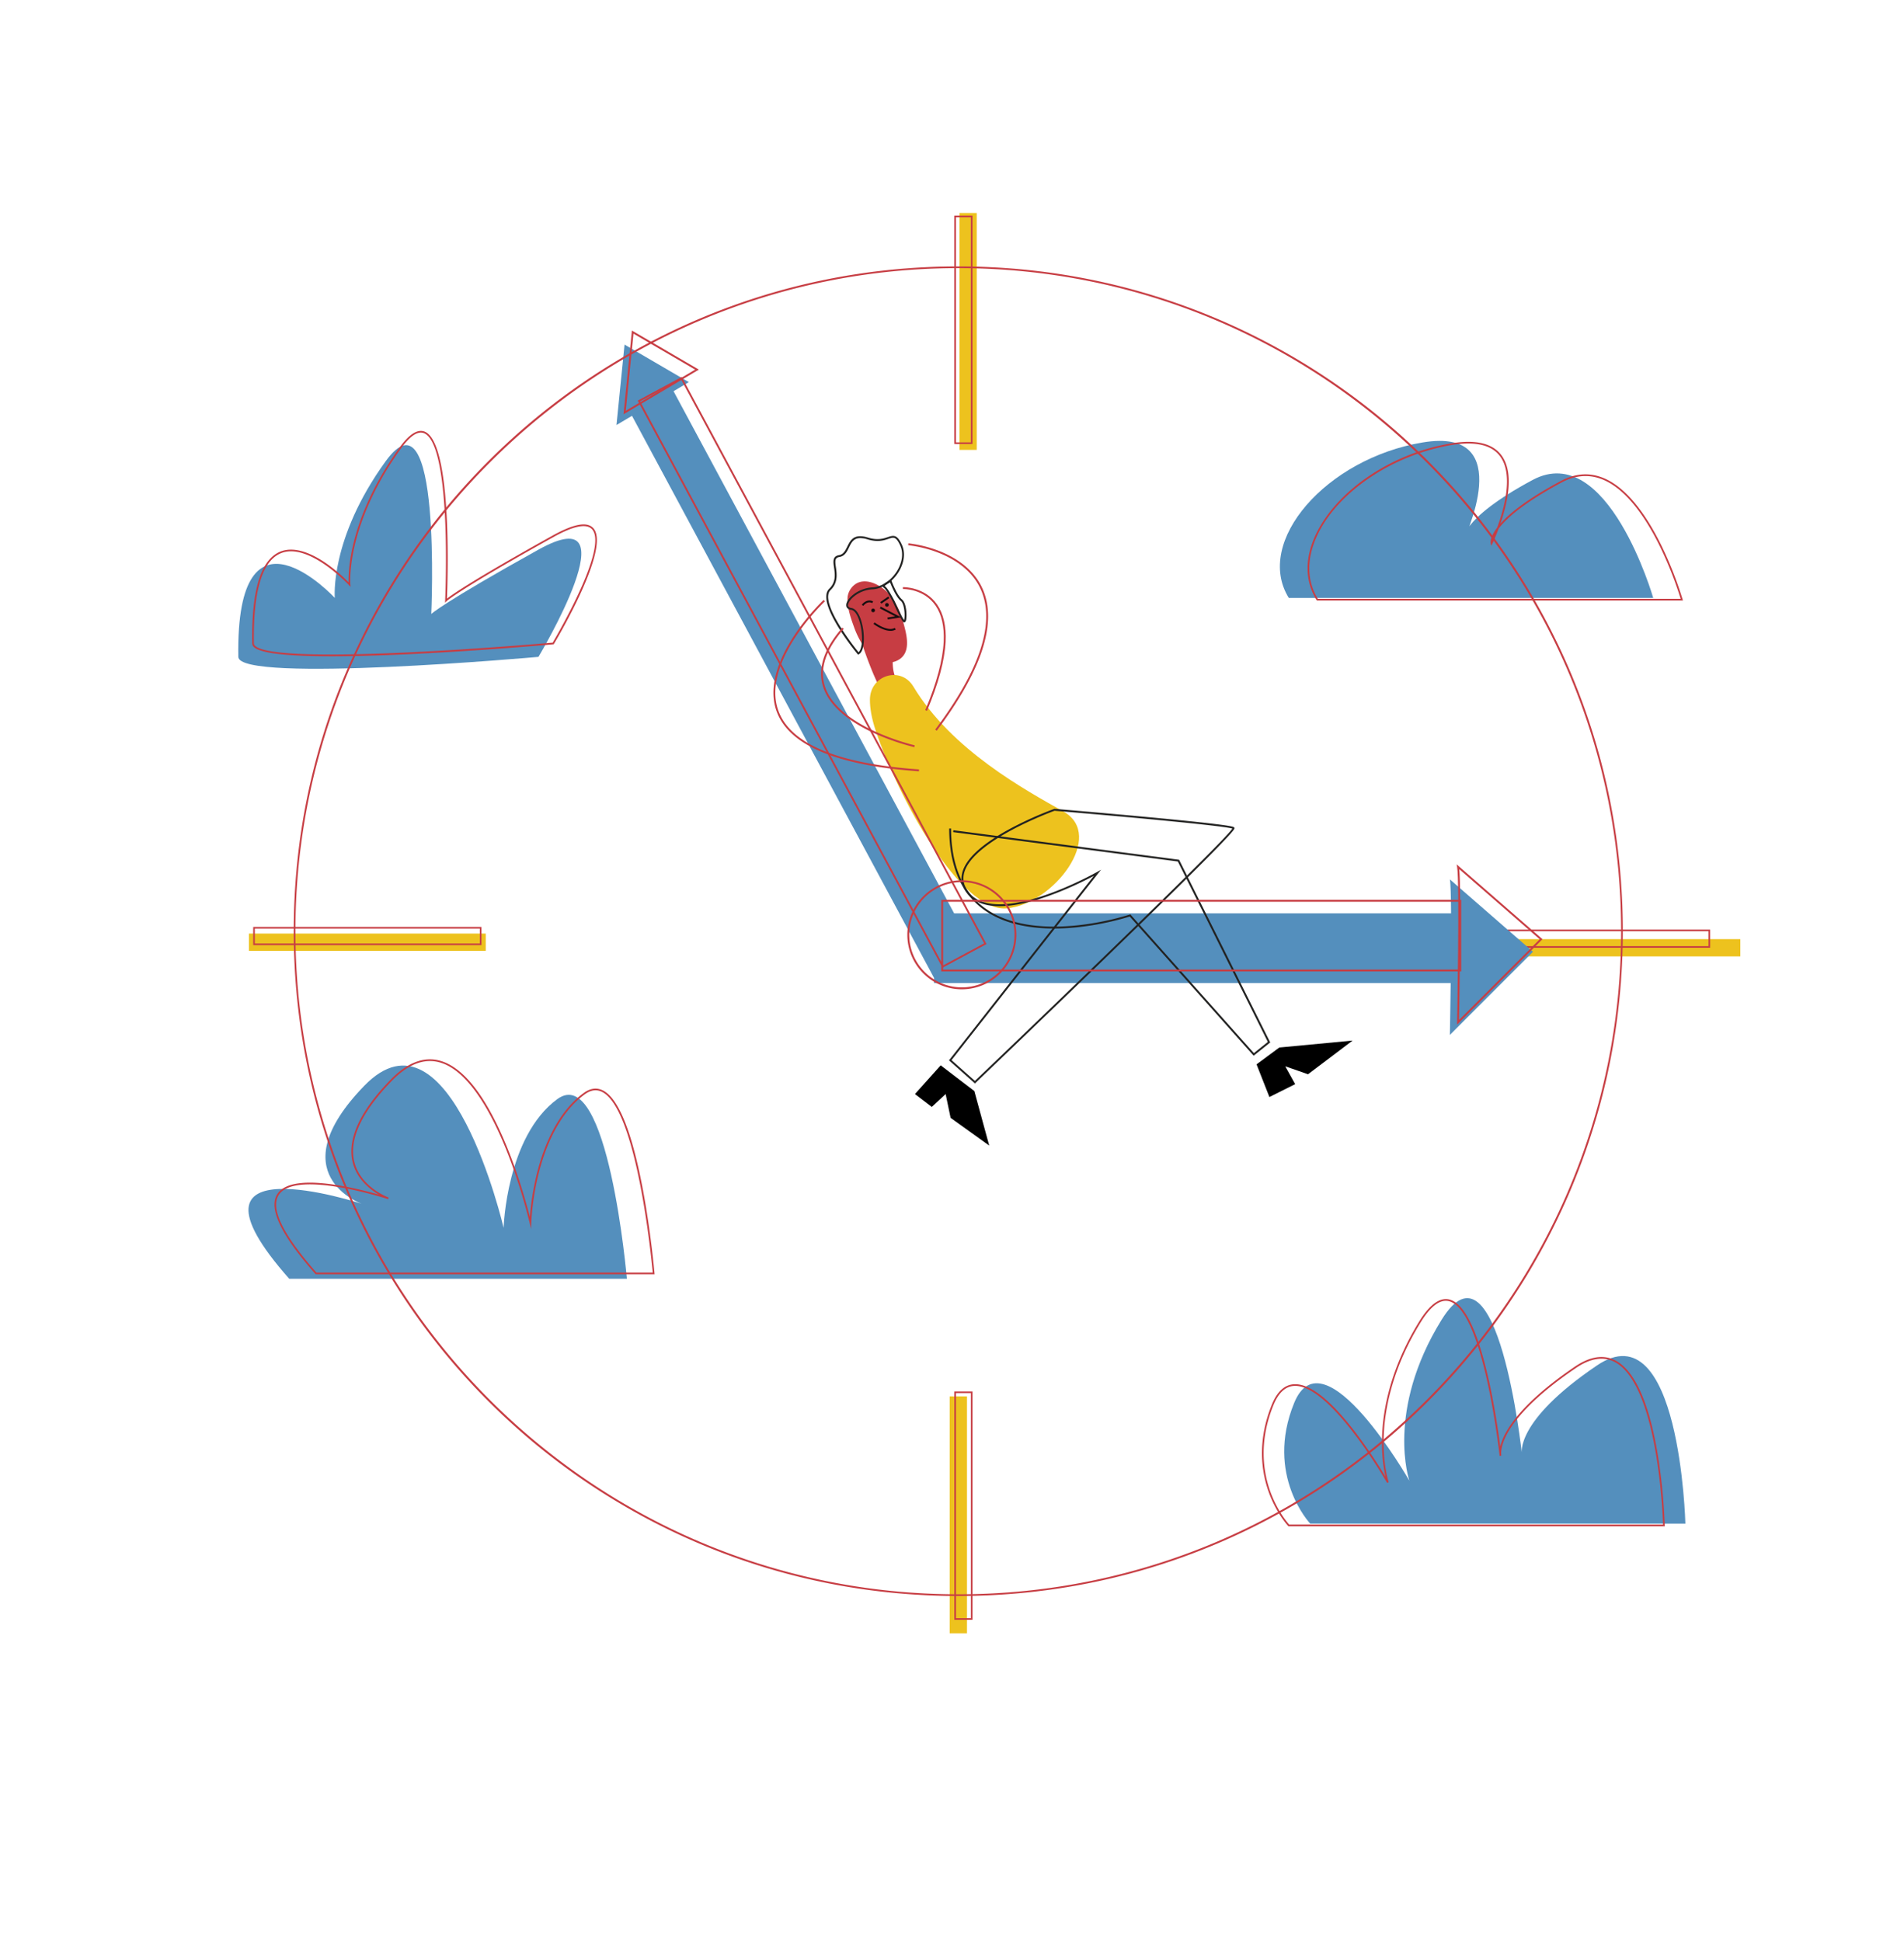 <svg id="Capa_1" data-name="Capa 1" xmlns="http://www.w3.org/2000/svg" viewBox="0 0 3039.05 3098.93"><title>Mesa de trabajo 23</title><path d="M1424.9,1056.44a29.42,29.42,0,0,0,6-1.9c23.45-10.25,17.11-38,12.27-56.35-4.54-17.26-11.13-34.71-23-49.05-13.7-16.58-44.89-33.22-61.87-10.22a28.43,28.43,0,0,0-5.56,16.49c-.46,14.55,5.26,30.91,10.23,44.61a140.42,140.42,0,0,0,14.62,29.88l-.66,0s30.72,93.73,48.43,91.13,14.06-3.13,19.78-12.5S1425,1096.65,1424.9,1056.44Z" fill="#c73d43"/><path d="M2057.07,954h581.7s-72.71-252.36-192.47-188.2-111.21,98.38-111.21,98.38,89.82-183.92-64.16-158.26S2001.47,864.17,2057.07,954Z" fill="#548fbd"/><path d="M2091.29,2431.06H2690.1s-8.56-342.18-141.15-252.36-119.76,141.15-119.76,141.15-38.5-359.29-128.32-213.86-51.33,256.63-51.33,256.63-136.87-239.52-183.92-124S2091.29,2431.06,2091.29,2431.06Z" fill="#548fbd"/><path d="M461.66,2040.41h538.93S970.65,1694,889.39,1753.83s-85.55,205.31-85.55,205.31S718.3,1591.3,581.43,1732.45s-4.28,188.19-4.28,188.19S264.91,1818,461.66,2040.41Z" fill="#548fbd"/><path d="M380.4,1048.09c.69,42.77,479.05,0,479.05,0s154-256.63,0-171.09S688.36,979.65,688.36,979.65s17.11-367.84-72.72-243.8S534.38,954,534.38,954,376.12,782.9,380.4,1048.09Z" fill="#548fbd"/><rect x="1531.44" y="339.84" width="27.57" height="378.01" transform="translate(3090.45 1057.69) rotate(180)" fill="#edc21e"/><rect x="2575.03" y="1323.26" width="27.57" height="378.01" transform="translate(4101.08 -1076.55) rotate(90)" fill="#edc21e"/><path d="M2729.6,1512.23H2365.26v-29H2729.6Zm-361.75-2.58H2727v-23.8H2367.85Z" fill="#c73d43"/><rect x="1515.86" y="2228.01" width="27.57" height="378.01" transform="translate(3059.3 4834.03) rotate(180)" fill="#edc21e"/><rect x="572.54" y="1314.37" width="27.57" height="378.01" transform="translate(2089.69 917.05) rotate(90)" fill="#edc21e"/><path d="M2446.84,1518.62l-132.59-115.48c1.15,6.31,1.68,27.12,1.84,54.18H1522.92L1075.07,624.2l24.44-14.49L996.86,549.83,984,678.15l24.75-14.67,482.1,896.85v8.19h824.63c-.56,45.61-1.26,82.7-1.26,82.7Z" fill="#548fbd"/><circle cx="1393.64" cy="973.92" r="2.94" fill="#160d0e"/><circle cx="1415.69" cy="965.1" r="2.94" fill="#160d0e"/><path d="M1421.26,1006.56c-12.33,0-26.33-10.49-27.06-11l1.81-2.39c.21.15,20.67,15.48,32.15,8.72l1.53,2.59A16.39,16.39,0,0,1,1421.26,1006.56Z" fill="#160d0e"/><path d="M1378,966.69,1375.5,965c2.63-3.76,9.81-9.73,18.1-5.37l-1.4,2.66C1384.19,958,1378.21,966.34,1378,966.69Z" fill="#160d0e"/><rect x="1404.52" y="955.86" width="15.5" height="3" transform="translate(-293.83 973.75) rotate(-34.68)" fill="#160d0e"/><path d="M1369.57,1044.57l-.76-.92c-2.78-3.36-67.8-82.55-45.19-104.36,11-10.59,9.12-23.39,7.61-33.68-1.36-9.32-2.65-18.12,8-19.83,7-1.13,10-7.18,13.15-13.58,4.93-10.05,10.51-21.44,32.83-14.49,15.56,4.83,25,1.64,31.85-.69,9.45-3.21,14.73-4.15,22.18,11.63,6,12.7,4.33,28.5-4.56,43.35-9.8,16.39-26.3,27.5-42,28.31-22.39,1.15-38.68,17-39,25.07-.1,2.68,1.67,4.28,5.27,4.75,9.82,1.28,16,17.42,18.44,32.1,3,17.61,1.59,37.63-6.77,41.81Zm3.58-186c-10.71,0-14.29,7.31-18,14.95-3.34,6.8-6.79,13.84-15.37,15.21-7.43,1.19-7,6.17-5.54,16.44s3.6,24.61-8.5,36.27c-8.37,8.08-3.29,27.86,14.69,57.21a432.44,432.44,0,0,0,29.89,42.05c5.29-4.3,7.13-20.39,4.17-38-2.88-17.12-9.11-28.74-15.87-29.63-5.18-.67-8-3.53-7.88-7.84.4-10.17,18.55-26.75,41.84-28,14.76-.75,30.3-11.29,39.61-26.85,8.37-14,10-28.75,4.42-40.53-6.66-14.09-10.38-12.83-18.51-10.07-7.27,2.46-17.21,5.84-33.7.71A38.34,38.34,0,0,0,1373.15,858.58Z" fill="#222221"/><path d="M1443.28,993a2.42,2.42,0,0,1-1.73-.79c-4-4-14.72-28.17-15.93-30.91-4.12-8.22-11.84-21.94-14.93-23.48a2.77,2.77,0,0,1-1.74-2.56c0-3.38,7.49-7.41,11.93-9.51l1.48-.7.57,1.54c.08.23,8.55,23.13,16.72,29.82,7.32,6,8,25.64,6.69,32.36-.49,2.5-1.25,3.77-2.45,4.14A2.19,2.19,0,0,1,1443.28,993ZM1412,935.12h0c4.88,2.44,14.43,21.15,16.29,24.88,3.07,7,11.29,24.85,14.77,29.4.58-1.82,1.12-6.42.63-12.68-.68-8.77-2.91-15.5-6-18-7.59-6.21-14.94-24.11-17-29.55C1416.36,931.37,1412.61,933.93,1412,935.12Zm-.16-.11Z" fill="#222221"/><path d="M1457.81,1095.38c-19.92-33.16-69.07-18.36-69.28,20.84-.07,13.4,2.56,29.69,9.19,49.51,34.64,103.66,135.12,291,209.61,283.68S1765,1333,1697.42,1294.84C1637.47,1261,1518.88,1197,1457.81,1095.38Z" fill="#edc21e"/><polygon points="1416.98 988.33 1416.52 985.36 1428.86 983.47 1404.39 970.68 1405.78 968.02 1438.35 985.04 1416.98 988.33" fill="#160d0e"/><path d="M2001,1684.48l-.94-1.06-196.83-221a451.88,451.88,0,0,1-84.2,17.13c-43.7,4.53-104.92,3.38-148.37-27.85-36.77-26.42-55.48-70.08-55.61-129.75h3c.13,58.65,18.41,101.48,54.35,127.31,42.67,30.67,103.09,31.78,146.26,27.31a444.37,444.37,0,0,0,84.56-17.3l.94-.31.65.73,196.54,220.64,22.31-17.86L1880,1374.58l-358.66-46.88.39-3L1882,1371.81l.36.71,145.11,290.81Z" fill="#222221"/><path d="M1556.14,1728.74l-41.46-36.86.87-1.11,230.31-293.25c-13.4,7.11-46.14,23.62-81.74,35.3-27.25,8.94-50.84,13.34-70.12,13.1-24.41-.3-42-8.1-52.26-23.16-7.1-10.42-8.8-21.55-5-33.08,7.19-22.1,34-45.49,79.55-69.51a578.18,578.18,0,0,1,66.23-29.46l.31-.11.32,0c.7,0,70.82,5.91,140.74,12.39,142,13.18,144.82,16,146,17.21a1.73,1.73,0,0,1,.5,1.26c0,2.1-.09,7.68-206.89,207.91-102,98.75-205.31,197.4-206.34,198.39Zm-37.36-37.22,37.29,33.14c112.23-107.16,398-381.85,410.91-402.59-14.69-4.72-175.88-19.43-283.8-28.43-6.94,2.53-127.41,47.11-143.64,97-3.45,10.6-1.87,20.85,4.68,30.46,22.07,32.37,76.85,22.71,118.93,8.91,46-15.09,87.22-38.31,87.63-38.54l6.61-3.74Z" fill="#222221"/><polygon points="1501.47 1699.83 1460.38 1745.66 1487.25 1766.21 1509.38 1745.66 1517.28 1783.6 1578.92 1827.85 1555.21 1740.92 1501.47 1699.83"/><polygon points="2005.63 1698.25 2026.17 1750.41 2067.26 1729.86 2051.46 1701.41 2087.81 1714.06 2158.93 1660.32 2041.98 1671.39 2005.63 1698.25"/><path d="M1466.71,1230.66c-131.28-9.19-207.75-41.53-227.28-96.13-11.65-32.57-2.3-73.6,27-118.66a362.52,362.52,0,0,1,48.18-58.69l2.06,2.18a360.56,360.56,0,0,0-47.76,58.2c-20.07,30.84-41,76-26.69,116,19.09,53.38,94.68,85,224.66,94.14Z" fill="#c73d43"/><path d="M1459.35,1192.13a371.07,371.07,0,0,1-64.27-22.39c-30.71-14.12-69.71-38.33-81.16-73.49-9.41-28.9.88-60.78,30.57-94.77l2.26,2c-29,33.14-39,64-30,91.87,21.33,65.5,142,93.6,143.25,93.88Z" fill="#c73d43"/><path d="M1479.6,1134.22l-2.76-1.17c18.12-43,28-79.8,29.42-109.4,1.13-23.88-3.24-43.18-13-57.36-18.79-27.29-51.72-26.49-52.06-26.48l-.1-3c.34,0,34.86-.89,54.61,27.75,10.15,14.72,14.71,34.64,13.55,59.19C1507.84,1053.71,1497.87,1090.87,1479.6,1134.22Z" fill="#c73d43"/><path d="M1495.1,1165.9l-2.4-1.8c71.87-95.66,96.34-170.91,72.75-223.66-14.53-32.48-45.19-49.91-68.36-58.81a195,195,0,0,0-47.52-11.69l.26-3a198.61,198.61,0,0,1,48.26,11.85c23.72,9.1,55.13,27,70.09,60.4C1592.27,993,1567.68,1069.3,1495.1,1165.9Z" fill="#c73d43"/><path d="M1504.32,1544.16l-.68-1.26L1017.85,639.19l70.33-37.81.68,1.26,485.79,903.72Zm-482.6-903.81,483.76,899.94,65.3-35.1L1087,605.25Z" fill="#c73d43"/><path d="M2332.31,1550H1502.38v-114.2h829.93Zm-826.93-3h823.93v-108.2H1505.38Z" fill="#c73d43"/><path d="M1535.25,1578.54a87,87,0,1,1,87-87A87.15,87.15,0,0,1,1535.25,1578.54Zm0-171.09a84,84,0,1,0,84,84A84.14,84.14,0,0,0,1535.25,1407.45Z" fill="#c73d43"/><path d="M995.24,661l13.36-133.59,106.88,62.34Zm15.88-128.65-12.3,123.05,110.74-65.63Z" fill="#c73d43"/><path d="M2325.68,1634.91l.07-3.72c0-2.24,4.22-224.67,0-247.78l-.76-4.21,137,119.35Zm3.54-248.06c3.21,35,.13,211.71-.4,240.68l128.82-128.83Z" fill="#c73d43"/><path d="M1529.54,2546.47c-143.19,0-282.09-28-412.86-83.35a1064.48,1064.48,0,0,1-564.46-564.46c-55.31-130.77-83.35-269.68-83.35-412.87s28-282.1,83.35-412.86a1064.39,1064.39,0,0,1,564.46-564.46c130.77-55.31,269.67-83.36,412.86-83.36s282.1,28.05,412.87,83.36a1064.39,1064.39,0,0,1,564.46,564.46c55.31,130.76,83.35,269.67,83.35,412.86s-28,282.1-83.35,412.87a1064.48,1064.48,0,0,1-564.46,564.46C1811.64,2518.43,1672.73,2546.47,1529.54,2546.47Zm0-2118.65c-583.36,0-1058,474.6-1058,1058s474.61,1058,1058,1058,1058-474.61,1058-1058S2112.91,427.82,1529.54,427.82Z" fill="#c73d43"/><path d="M1552.22,2584.52h-29V2220.18h29Zm-26.38-2.59h23.8V2222.77h-23.8Z" fill="#c73d43"/><path d="M1552.22,708.42h-29V344.08h29Zm-26.38-2.58h23.8V346.67h-23.8Z" fill="#c73d43"/><path d="M768.49,1508H404.15v-29H768.49Zm-361.75-2.59H765.9v-23.8H406.74Z" fill="#c73d43"/><path d="M2686.19,958.19H2101.94l-.4-.64c-18.44-29.8-19.25-65.28-2.32-102.61,15.17-33.47,44.26-66.36,81.9-92.63a333.32,333.32,0,0,1,135.21-54.88c39-6.49,65.91-.13,80.11,18.91,13.71,18.38,15.41,47.78,5.06,87.39-2,7.74-4.33,15.13-6.63,21.82,14.63-16.53,42.73-39.34,96.41-68.1,23.2-12.42,46.35-13.92,68.82-4.44,41.16,17.36,73.13,69.09,92.7,109.43a595.67,595.67,0,0,1,32.89,84Zm-582.74-2.7h579.13a600.34,600.34,0,0,0-32.23-81.9c-19.37-39.91-50.93-91.06-91.3-108.09-21.68-9.15-44.05-7.69-66.49,4.33-60.65,32.5-88.14,57.28-100.54,73.64-5.35,14.38-10,24-10.09,24.14l-1.63,3.33-.9-3.59c-.17-.71-2-9.37,10.32-25.55,11.55-31.36,26.12-84.94,4.55-113.85-13.54-18.16-39.62-24.17-77.49-17.86-94.85,15.81-183.3,75.84-215.1,146C2085.26,892.26,2085.88,926.62,2103.45,955.49Z" fill="#c73d43"/><path d="M1044.84,2033.2h-541l-.41-.45c-55.07-62.26-75.48-105.23-60.68-127.73,11.9-18.06,45.48-22.55,99.84-13.32a596.47,596.47,0,0,1,62,14.36c-14.58-8.6-35.54-25.24-41.84-52.17-8.58-36.67,11.75-80.72,60.45-130.94,26.57-27.4,53.24-37.63,79.27-30.41,21,5.83,41.68,23.07,61.55,51.26,15.8,22.42,31.13,51.8,45.56,87.34,19,46.76,31.45,92.13,36.18,110.54a430.62,430.62,0,0,1,11.81-71.63c10.3-40.21,31.46-94.69,73.76-125.86,10.24-7.55,20.28-9.18,29.83-4.86,25.26,11.43,47,64.18,64.6,156.78,13.06,68.71,18.87,135,18.92,135.63Zm-539.79-2.7h536.84c-2-21.24-25.6-263.28-81.82-288.71-8.72-3.94-17.58-2.45-27.11,4.57-41.66,30.7-62.55,84.57-72.74,124.36a412.22,412.22,0,0,0-12.26,79.9l-.3,10.42-2.36-10.15c-.14-.58-13.73-58.52-38.21-118.76-22.5-55.4-59-124.14-105.32-137-25-6.94-50.77,3-76.6,29.68-48,49.51-68.12,92.73-59.76,128.44,9.6,41,54.51,57.39,55,57.55l-.87,2.55c-1.47-.48-147.49-47.9-174.5-6.86C431,1927.81,451.19,1969.52,505.05,2030.5Z" fill="#c73d43"/><path d="M2657.27,2435.26H2056.49l-.4-.42c-.19-.2-18.51-19.84-30.76-53.4-11.31-31-19.64-80.46,4.82-140.51,8.32-20.41,20.07-31.26,34.92-32.24,25-1.66,58.1,24.18,98.41,76.78a808.49,808.49,0,0,1,48,70.83c-2.74-12-6.55-34.52-5.5-64.65,1.47-42.12,13-108.14,59.54-183.52,16.35-26.46,32.3-38.14,47.45-34.7,24.25,5.5,45.65,49.2,63.61,129.86,9.37,42.12,15.32,83.83,18,105a90.19,90.19,0,0,1,9.36-23.11c12.26-22.08,41.31-58.18,110-104.72,23.87-16.18,45.48-19.5,64.2-9.87,16.88,8.69,31.53,28,43.54,57.43,9.55,23.39,17.49,53.21,23.6,88.64a921.72,921.72,0,0,1,11.91,117.24Zm-599.6-2.7h596.82c-.3-9-2.39-60.66-11.84-115.49-13.66-79.18-36.38-129-65.71-144.09-17.77-9.15-38.45-5.89-61.45,9.69-67.94,46-96.74,81.61-108.94,103.36-9.92,17.69-10.73,29.3-10.52,34,.18,1.59.28,2.47.28,2.54l-2.65.47a16,16,0,0,1-.36-3.07c-3.14-26.91-28.78-232.05-81-243.9-13.88-3.15-28.87,8.11-44.55,33.49-46.2,74.81-57.66,140.29-59.14,182-1.6,45.25,7.85,73.17,7.94,73.44l-2.45,1.12c-.9-1.59-91.29-158.59-148.9-154.77-13.74.91-24.7,11.2-32.59,30.57-24.14,59.25-15.93,108.06-4.8,138.57C2038.94,2410.86,2055,2429.57,2057.67,2432.56Z" fill="#c73d43"/><path d="M529.55,1047.11c-62.75,0-112-3.71-123.91-14.39a8.19,8.19,0,0,1-3.07-6c-1.37-84.76,13.78-134.09,45-146.62C466.65,872.46,492,879,520.84,899a265.42,265.42,0,0,1,35.55,30.06c-.21-8.09.14-29.25,7.15-59.35,8.32-35.73,28-91.81,74.53-156.07,14.9-20.57,28-29,39.06-25.19,45,15.76,37.48,236.61,36.23,266.78,8.31-6.51,42.37-30.5,168.95-100.83C915.58,836,936.62,832,946.64,842.35c29.6,30.61-58.74,178.76-62.51,185.05l-.36.59-.68.06C870.77,1029.15,667.62,1047.11,529.55,1047.11Zm-124.28-20.43a5.53,5.53,0,0,0,2.17,4c36.43,32.78,455-3.56,474.72-5.29,6.18-10.42,89.81-153,62.54-181.19-8.92-9.22-29.47-5-61.07,12.57C732.23,940.9,713,959.05,712.83,959.23l-2.45,2.41.15-3.44c0-.63,2.9-63.72,0-128-3.81-84.54-15.67-132.67-34.29-139.18-9.76-3.42-21.86,4.73-36,24.23-46.26,63.89-65.83,119.61-74.09,155.1-8.94,38.37-6.94,61.89-6.92,62.12l.36,4-2.7-2.92c-.64-.69-64.18-68.61-108.31-50.91C418.5,894.68,403.92,943.15,405.27,1026.68Z" fill="#c73d43"/></svg>